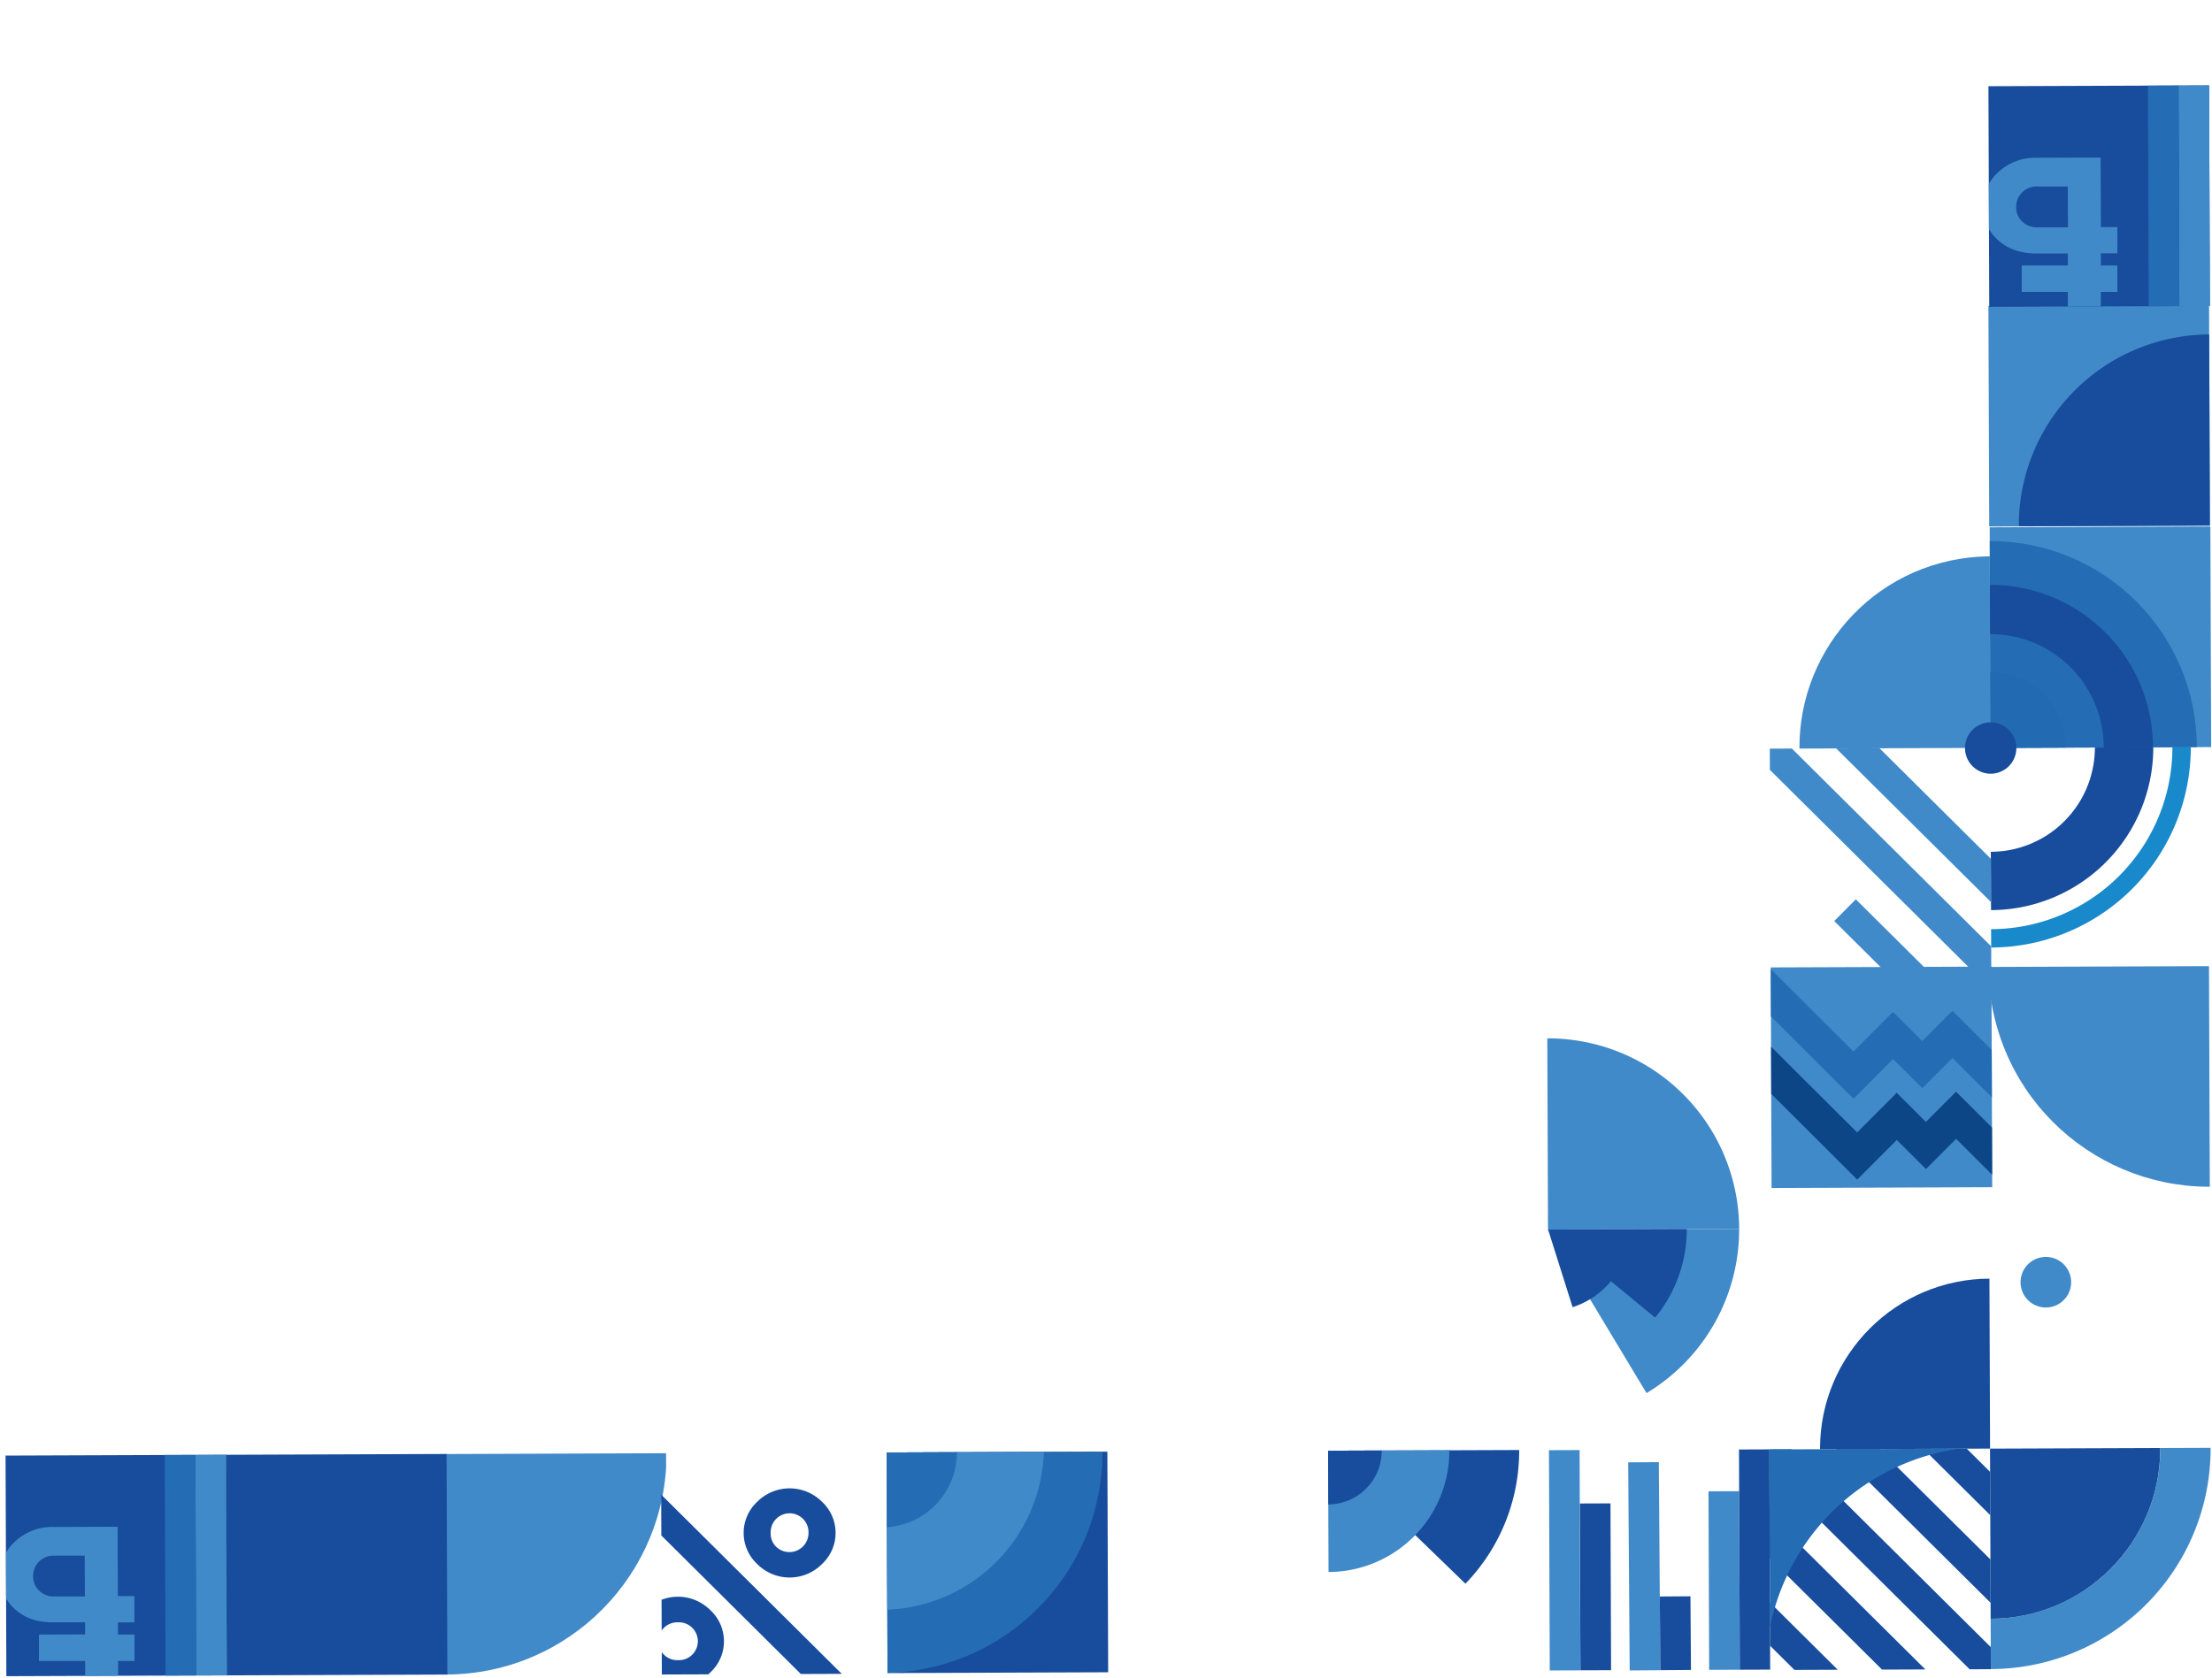 <?xml version="1.0" encoding="UTF-8"?> <svg xmlns="http://www.w3.org/2000/svg" xmlns:xlink="http://www.w3.org/1999/xlink" id="Слой_1" data-name="Слой 1" viewBox="0 0 613.5 465.57"> <defs> <style>.cls-1{fill:none;}.cls-2{fill:#174d9c;}.cls-3{fill:#418ac9;}.cls-4{clip-path:url(#clip-path);}.cls-5{clip-path:url(#clip-path-2);}.cls-6{clip-path:url(#clip-path-3);}.cls-7{fill:#246cb3;}.cls-8{clip-path:url(#clip-path-4);}.cls-9{clip-path:url(#clip-path-5);}.cls-10{clip-path:url(#clip-path-6);}.cls-11{clip-path:url(#clip-path-7);}.cls-12{clip-path:url(#clip-path-8);}.cls-13{clip-path:url(#clip-path-9);}.cls-14{fill:#1889ca;}.cls-15{clip-path:url(#clip-path-10);}.cls-16{fill:#226bb2;}.cls-17{clip-path:url(#clip-path-11);}.cls-18{clip-path:url(#clip-path-12);}.cls-19{clip-path:url(#clip-path-13);}.cls-20{clip-path:url(#clip-path-14);}.cls-21{clip-path:url(#clip-path-15);}.cls-22{clip-path:url(#clip-path-16);}.cls-23{clip-path:url(#clip-path-17);}.cls-24{clip-path:url(#clip-path-18);}.cls-25{fill:#0d4687;}.cls-26{clip-path:url(#clip-path-19);}</style> <clipPath id="clip-path"> <rect class="cls-1" x="123.69" y="403.26" width="61.2" height="61.2" transform="translate(310.13 867.17) rotate(179.79)"></rect> </clipPath> <clipPath id="clip-path-2"> <rect class="cls-1" x="551.6" y="268.1" width="61.2" height="61.2" transform="translate(1165.47 595.31) rotate(179.79)"></rect> </clipPath> <clipPath id="clip-path-3"> <rect class="cls-1" x="490.88" y="401.95" width="61.2" height="61.2" transform="translate(1044.51 863.23) rotate(179.79)"></rect> </clipPath> <clipPath id="clip-path-4"> <rect class="cls-1" x="429.24" y="279.77" width="61.2" height="61.2" transform="translate(920.8 619.09) rotate(179.79)"></rect> </clipPath> <clipPath id="clip-path-5"> <rect class="cls-1" x="429.46" y="340.97" width="61.2" height="61.2" transform="translate(921.46 741.49) rotate(179.79)"></rect> </clipPath> <clipPath id="clip-path-6"> <rect class="cls-1" x="490.77" y="146.35" width="61.2" height="61.2" transform="translate(1043.37 352.03) rotate(179.79)"></rect> </clipPath> <clipPath id="clip-path-7"> <rect class="cls-3" x="551.6" y="84.71" width="61.2" height="61.2" transform="translate(1164.82 228.53) rotate(179.79)"></rect> </clipPath> <clipPath id="clip-path-8"> <rect class="cls-1" x="490.66" y="340.75" width="61.2" height="61.2" transform="translate(1043.85 740.83) rotate(179.79)"></rect> </clipPath> <clipPath id="clip-path-9"> <rect class="cls-1" x="552.19" y="207.33" width="61.2" height="61.2" transform="translate(1166.42 473.76) rotate(179.79)"></rect> </clipPath> <clipPath id="clip-path-10"> <rect class="cls-3" x="551.97" y="146.13" width="61.2" height="61.2" transform="translate(1165.77 351.37) rotate(179.79)"></rect> </clipPath> <clipPath id="clip-path-11"> <rect class="cls-1" x="490.99" y="207.55" width="61.2" height="61.2" transform="translate(1044.03 474.42) rotate(179.79)"></rect> </clipPath> <clipPath id="clip-path-12"> <rect class="cls-1" x="429.68" y="402.17" width="61.2" height="61.2" transform="translate(922.11 863.89) rotate(179.79)"></rect> </clipPath> <clipPath id="clip-path-13"> <rect class="cls-1" x="368.48" y="402.39" width="61.2" height="61.2" transform="translate(-32.47 833.62) rotate(-90.21)"></rect> </clipPath> <clipPath id="clip-path-14"> <rect class="cls-1" x="552.08" y="401.73" width="61.2" height="61.2" transform="translate(1166.91 862.57) rotate(179.79)"></rect> </clipPath> <clipPath id="clip-path-15"> <rect class="cls-2" x="246.09" y="402.83" width="61.2" height="61.2" transform="translate(554.92 865.86) rotate(179.79)"></rect> </clipPath> <clipPath id="clip-path-16"> <rect class="cls-2" x="1.61" y="403.71" width="61.2" height="61.2" transform="translate(-1.55 0.12) rotate(-0.21)"></rect> </clipPath> <clipPath id="clip-path-17"> <rect class="cls-1" x="183.41" y="403.26" width="61.2" height="61.2" transform="translate(-1.55 0.77) rotate(-0.21)"></rect> </clipPath> <clipPath id="clip-path-18"> <rect class="cls-3" x="491.21" y="268.32" width="61.2" height="61.2" transform="translate(-1.07 1.87) rotate(-0.21)"></rect> </clipPath> <clipPath id="clip-path-19"> <rect class="cls-2" x="551.6" y="23.86" width="61.2" height="61.2" transform="translate(-0.19 2.08) rotate(-0.21)"></rect> </clipPath> </defs> <g class="cls-4"> <circle class="cls-3" cx="123.58" cy="403.31" r="61.26" transform="translate(-21.81 7.34) rotate(-3.13)"></circle> </g> <g class="cls-5"> <circle class="cls-3" cx="612.69" cy="267.99" r="61.2" transform="translate(-46.28 154.14) rotate(-13.82)"></circle> </g> <g class="cls-6"> <rect class="cls-2" x="517.23" y="339.48" width="8.5" height="186.13" transform="translate(-152.89 497.85) rotate(-45.21)"></rect> <rect class="cls-2" x="517.15" y="315.18" width="8.5" height="186.13" transform="translate(-135.67 490.61) rotate(-45.21)"></rect> <rect class="cls-2" x="517.06" y="290.88" width="8.5" height="186.13" transform="translate(-118.45 483.37) rotate(-45.21)"></rect> <rect class="cls-2" x="517.32" y="363.79" width="8.5" height="186.13" transform="translate(-170.11 505.09) rotate(-45.21)"></rect> <rect class="cls-2" x="517.41" y="388.09" width="8.5" height="186.13" transform="translate(-187.33 512.33) rotate(-45.21)"></rect> <path class="cls-7" d="M464.66,464.11a87.54,87.54,0,1,0,87.22-87.85A87.53,87.53,0,0,0,464.66,464.11Zm25-.09a62.51,62.51,0,1,1,62.74,62.29A62.51,62.51,0,0,1,489.68,464Z"></path> </g> <g class="cls-8"> <path class="cls-3" d="M429.35,341.08l27.32,45.41a53,53,0,1,0-80.31-45.22Z"></path> </g> <g class="cls-9"> <path class="cls-3" d="M429.35,341.08l27.32,45.41a53,53,0,1,0-80.31-45.22Z"></path> <path class="cls-2" d="M429.22,302.61a38.47,38.47,0,0,1,29.83,62.93l-12.26-10.1a22.63,22.63,0,0,1-10.63,7.2l-6.81-21.56-22.6.08-15.87.06A38.65,38.65,0,0,1,429.22,302.61Z"></path> </g> <g class="cls-10"> <circle class="cls-1" cx="552.08" cy="207.33" r="89.49" transform="translate(15.1 451.1) rotate(-45)"></circle> <circle class="cls-3" cx="552.08" cy="207.33" r="52.99" transform="translate(-26.25 91.95) rotate(-9.3)"></circle> </g> <rect class="cls-3" x="551.6" y="84.71" width="61.2" height="61.2" transform="translate(1164.82 228.53) rotate(179.79)"></rect> <g class="cls-11"> <path class="cls-2" d="M612.91,145.8l27.32,45.41A53,53,0,1,0,559.92,146Z"></path> </g> <g class="cls-12"> <circle class="cls-2" cx="551.97" cy="401.91" r="47.18"></circle> </g> <rect class="cls-2" x="62.81" y="403.49" width="61.2" height="61.2" transform="translate(188.37 867.83) rotate(179.79)"></rect> <g class="cls-13"> <path class="cls-14" d="M496.54,207.53a55.54,55.54,0,1,1,55.74,55.34A55.6,55.6,0,0,1,496.54,207.53Zm5.1,0a50.44,50.44,0,1,0,50.26-50.63A50.49,50.49,0,0,0,501.64,207.51Z"></path> <path class="cls-2" d="M506.94,207.49a45.14,45.14,0,1,1,45.3,45A45.19,45.19,0,0,1,506.94,207.49Zm16.2-.06a28.94,28.94,0,1,0,28.83-29A29,29,0,0,0,523.14,207.43Z"></path> </g> <circle class="cls-3" cx="567.39" cy="355.7" r="7.02" transform="translate(78.82 813.68) rotate(-75.23)"></circle> <rect class="cls-3" x="551.97" y="146.13" width="61.2" height="61.2" transform="translate(1165.77 351.37) rotate(179.79)"></rect> <g class="cls-15"> <circle class="cls-7" cx="552.08" cy="207.33" r="57.21"></circle> <path class="cls-2" d="M507,207.49a45.06,45.06,0,1,1,45.22,44.89A45.12,45.12,0,0,1,507,207.49Zm13.65-.05A31.41,31.41,0,1,0,552,175.92,31.43,31.43,0,0,0,520.67,207.44Z"></path> <circle class="cls-16" cx="552.08" cy="207.33" r="20.81" transform="translate(-26.38 92.62) rotate(-9.37)"></circle> </g> <g class="cls-17"> <rect class="cls-3" x="494.29" y="122.17" width="8.5" height="186.13" transform="translate(-5.46 417.36) rotate(-45.21)"></rect> <rect class="cls-3" x="533.95" y="241.54" width="8.5" height="74.59" transform="translate(-38.87 464.3) rotate(-45.21)"></rect> <rect class="cls-3" x="533.78" y="192.93" width="8.5" height="74.59" transform="translate(-4.43 449.82) rotate(-45.21)"></rect> </g> <path class="cls-2" d="M545,207.46a7.12,7.12,0,1,0,7.09-7.05A7.08,7.08,0,0,0,545,207.46Z"></path> <g class="cls-18"> <rect class="cls-2" x="438.21" y="417.13" width="8.5" height="46.28" transform="translate(-1.57 1.59) rotate(-0.21)"></rect> <rect class="cls-3" x="429.57" y="341.05" width="8.5" height="122.4" transform="translate(-1.44 1.56) rotate(-0.21)"></rect> <rect class="cls-3" x="451.79" y="405.66" width="8.5" height="57.73" transform="translate(-3.1 3.28) rotate(-0.41)"></rect> <rect class="cls-2" x="460.42" y="442.88" width="8.5" height="20.44" transform="translate(-3.23 3.34) rotate(-0.41)"></rect> <rect class="cls-3" x="473.91" y="413.76" width="8.5" height="49.53" transform="translate(-1.57 1.71) rotate(-0.21)"></rect> <rect class="cls-2" x="482.37" y="393.15" width="8.5" height="70.11" transform="translate(-1.53 1.74) rotate(-0.21)"></rect> </g> <g class="cls-19"> <path class="cls-2" d="M368.37,402.5l38.07,36.86a53,53,0,0,0-38.26-89.85Z"></path> <path class="cls-3" d="M368.37,402.5l-9.81,32.16a33.62,33.62,0,1,0,9.69-65.78,33,33,0,0,0-7.73.93Z"></path> <path class="cls-2" d="M368.37,402.5l-1.73,14.76a15.34,15.34,0,0,0,1.79.1,14.86,14.86,0,1,0-5.65-28.63Z"></path> </g> <g class="cls-20"> <path class="cls-3" d="M490.85,402.13a61.13,61.13,0,1,0,60.9-61.34A61.12,61.12,0,0,0,490.85,402.13Zm13.94-.05a47.19,47.19,0,1,1,47.35,47A47.2,47.2,0,0,1,504.79,402.08Z"></path> <circle class="cls-2" cx="551.97" cy="401.91" r="47.18"></circle> </g> <rect class="cls-2" x="246.09" y="402.83" width="61.2" height="61.2" transform="translate(554.92 865.86) rotate(179.79)"></rect> <g class="cls-21"> <circle class="cls-7" cx="244.58" cy="402.94" r="61.2" transform="translate(-213.29 290.96) rotate(-45)"></circle> <circle class="cls-3" cx="244.58" cy="402.94" r="45.38" transform="matrix(0.96, -0.27, 0.27, 0.96, -99.31, 80.57)"></circle> <circle class="cls-7" cx="244.58" cy="402.94" r="20.81" transform="translate(-62.32 45.18) rotate(-9.37)"></circle> </g> <rect class="cls-2" x="1.61" y="403.71" width="61.2" height="61.2" transform="translate(-1.55 0.12) rotate(-0.21)"></rect> <g class="cls-22"> <rect class="cls-3" x="54.37" y="397.31" width="8.5" height="87.51" transform="translate(118.81 881.92) rotate(179.79)"></rect> <rect class="cls-7" x="45.86" y="391.37" width="8.5" height="93.48" transform="translate(101.78 876.04) rotate(179.79)"></rect> <path class="cls-3" d="M4.2,446.48a12.11,12.11,0,0,1-4.14-9.33,12.49,12.49,0,0,1,4.16-9.53,15,15,0,0,1,10.59-4l17.81-.06.07,19.24,4.58,0,0,7.3H32.71v3.37l4.59,0,0,7.33H32.75l0,5.48-9.14,0,0-5.48-12.81,0,0-7.32,12.8-.05v-3.37l-8.55,0Q8.33,450.22,4.2,446.48Zm19.3-14.9-8.54,0a5.61,5.61,0,0,0-5.76,5.8,5.29,5.29,0,0,0,1.65,3.91A5.69,5.69,0,0,0,15,442.9l8.54,0Z"></path> </g> <g class="cls-23"> <path class="cls-2" d="M188.07,467.7a12.28,12.28,0,0,1-9-3.72,11.76,11.76,0,0,1-.06-17.22,12.66,12.66,0,0,1,18-.06,11.76,11.76,0,0,1,.06,17.22A12.26,12.26,0,0,1,188.07,467.7Zm0-7.13a5.25,5.25,0,1,0,0-10.49,5.25,5.25,0,1,0,0,10.49Z"></path> <path class="cls-2" d="M206.25,425.31a11.82,11.82,0,0,0,3.78,8.61,12.66,12.66,0,0,0,18-.06,11.78,11.78,0,0,0-.06-17.24,12.71,12.71,0,0,0-18,.06A11.82,11.82,0,0,0,206.25,425.31Zm7.5,0a5.25,5.25,0,1,1,10.49,0,5.3,5.3,0,0,1-9,3.78A5.06,5.06,0,0,1,213.75,425.28Z"></path> <polygon class="cls-2" points="224.16 466.44 171.54 414.19 182.88 414.15 235.5 466.4 224.16 466.44"></polygon> </g> <rect class="cls-3" x="491.21" y="268.32" width="61.2" height="61.2" transform="translate(-1.07 1.87) rotate(-0.21)"></rect> <g class="cls-24"> <polygon class="cls-7" points="468.44 259.32 474.97 252.76 514.07 291.73 518.92 286.86 518.92 286.86 525.03 280.73 533.13 288.81 534.96 286.97 534.96 286.97 541.49 280.42 565.95 304.8 559.42 311.35 541.51 293.51 533.16 301.88 531.37 300.09 531.36 300.1 525.05 293.81 514.14 304.76 514.08 304.69 514.02 304.75 468.44 259.32"></polygon> <polygon class="cls-25" points="469.46 281.76 475.99 275.21 515.08 314.17 519.94 309.3 519.94 309.3 526.05 303.17 534.15 311.25 535.98 309.42 535.97 309.41 542.51 302.86 566.97 327.24 560.43 333.79 542.53 315.95 534.18 324.33 532.38 322.54 532.38 322.54 526.07 316.26 515.16 327.2 515.1 327.13 515.04 327.19 469.46 281.76"></polygon> </g> <rect class="cls-2" x="551.6" y="23.86" width="61.2" height="61.2" transform="translate(-0.19 2.08) rotate(-0.21)"></rect> <g class="cls-26"> <rect class="cls-3" x="604.36" y="17.47" width="8.5" height="87.51" transform="translate(1217.43 120.27) rotate(179.79)"></rect> <rect class="cls-7" x="595.85" y="11.53" width="8.5" height="93.48" transform="translate(1200.41 114.39) rotate(179.79)"></rect> <path class="cls-3" d="M554.19,66.64a12.12,12.12,0,0,1-4.14-9.34,12.55,12.55,0,0,1,4.16-9.53,15,15,0,0,1,10.59-4l17.81-.06L582.68,63h4.58l0,7.29-4.59,0,0,3.37,4.58,0,0,7.32-4.59,0,0,5.48-9.14,0,0-5.48-12.8,0,0-7.33,12.8,0V70.32l-8.54,0Q558.31,70.38,554.19,66.64Zm19.31-14.9-8.55,0a5.61,5.61,0,0,0-5.76,5.8,5.26,5.26,0,0,0,1.66,3.91A5.69,5.69,0,0,0,565,63.06l8.55,0Z"></path> </g> </svg> 